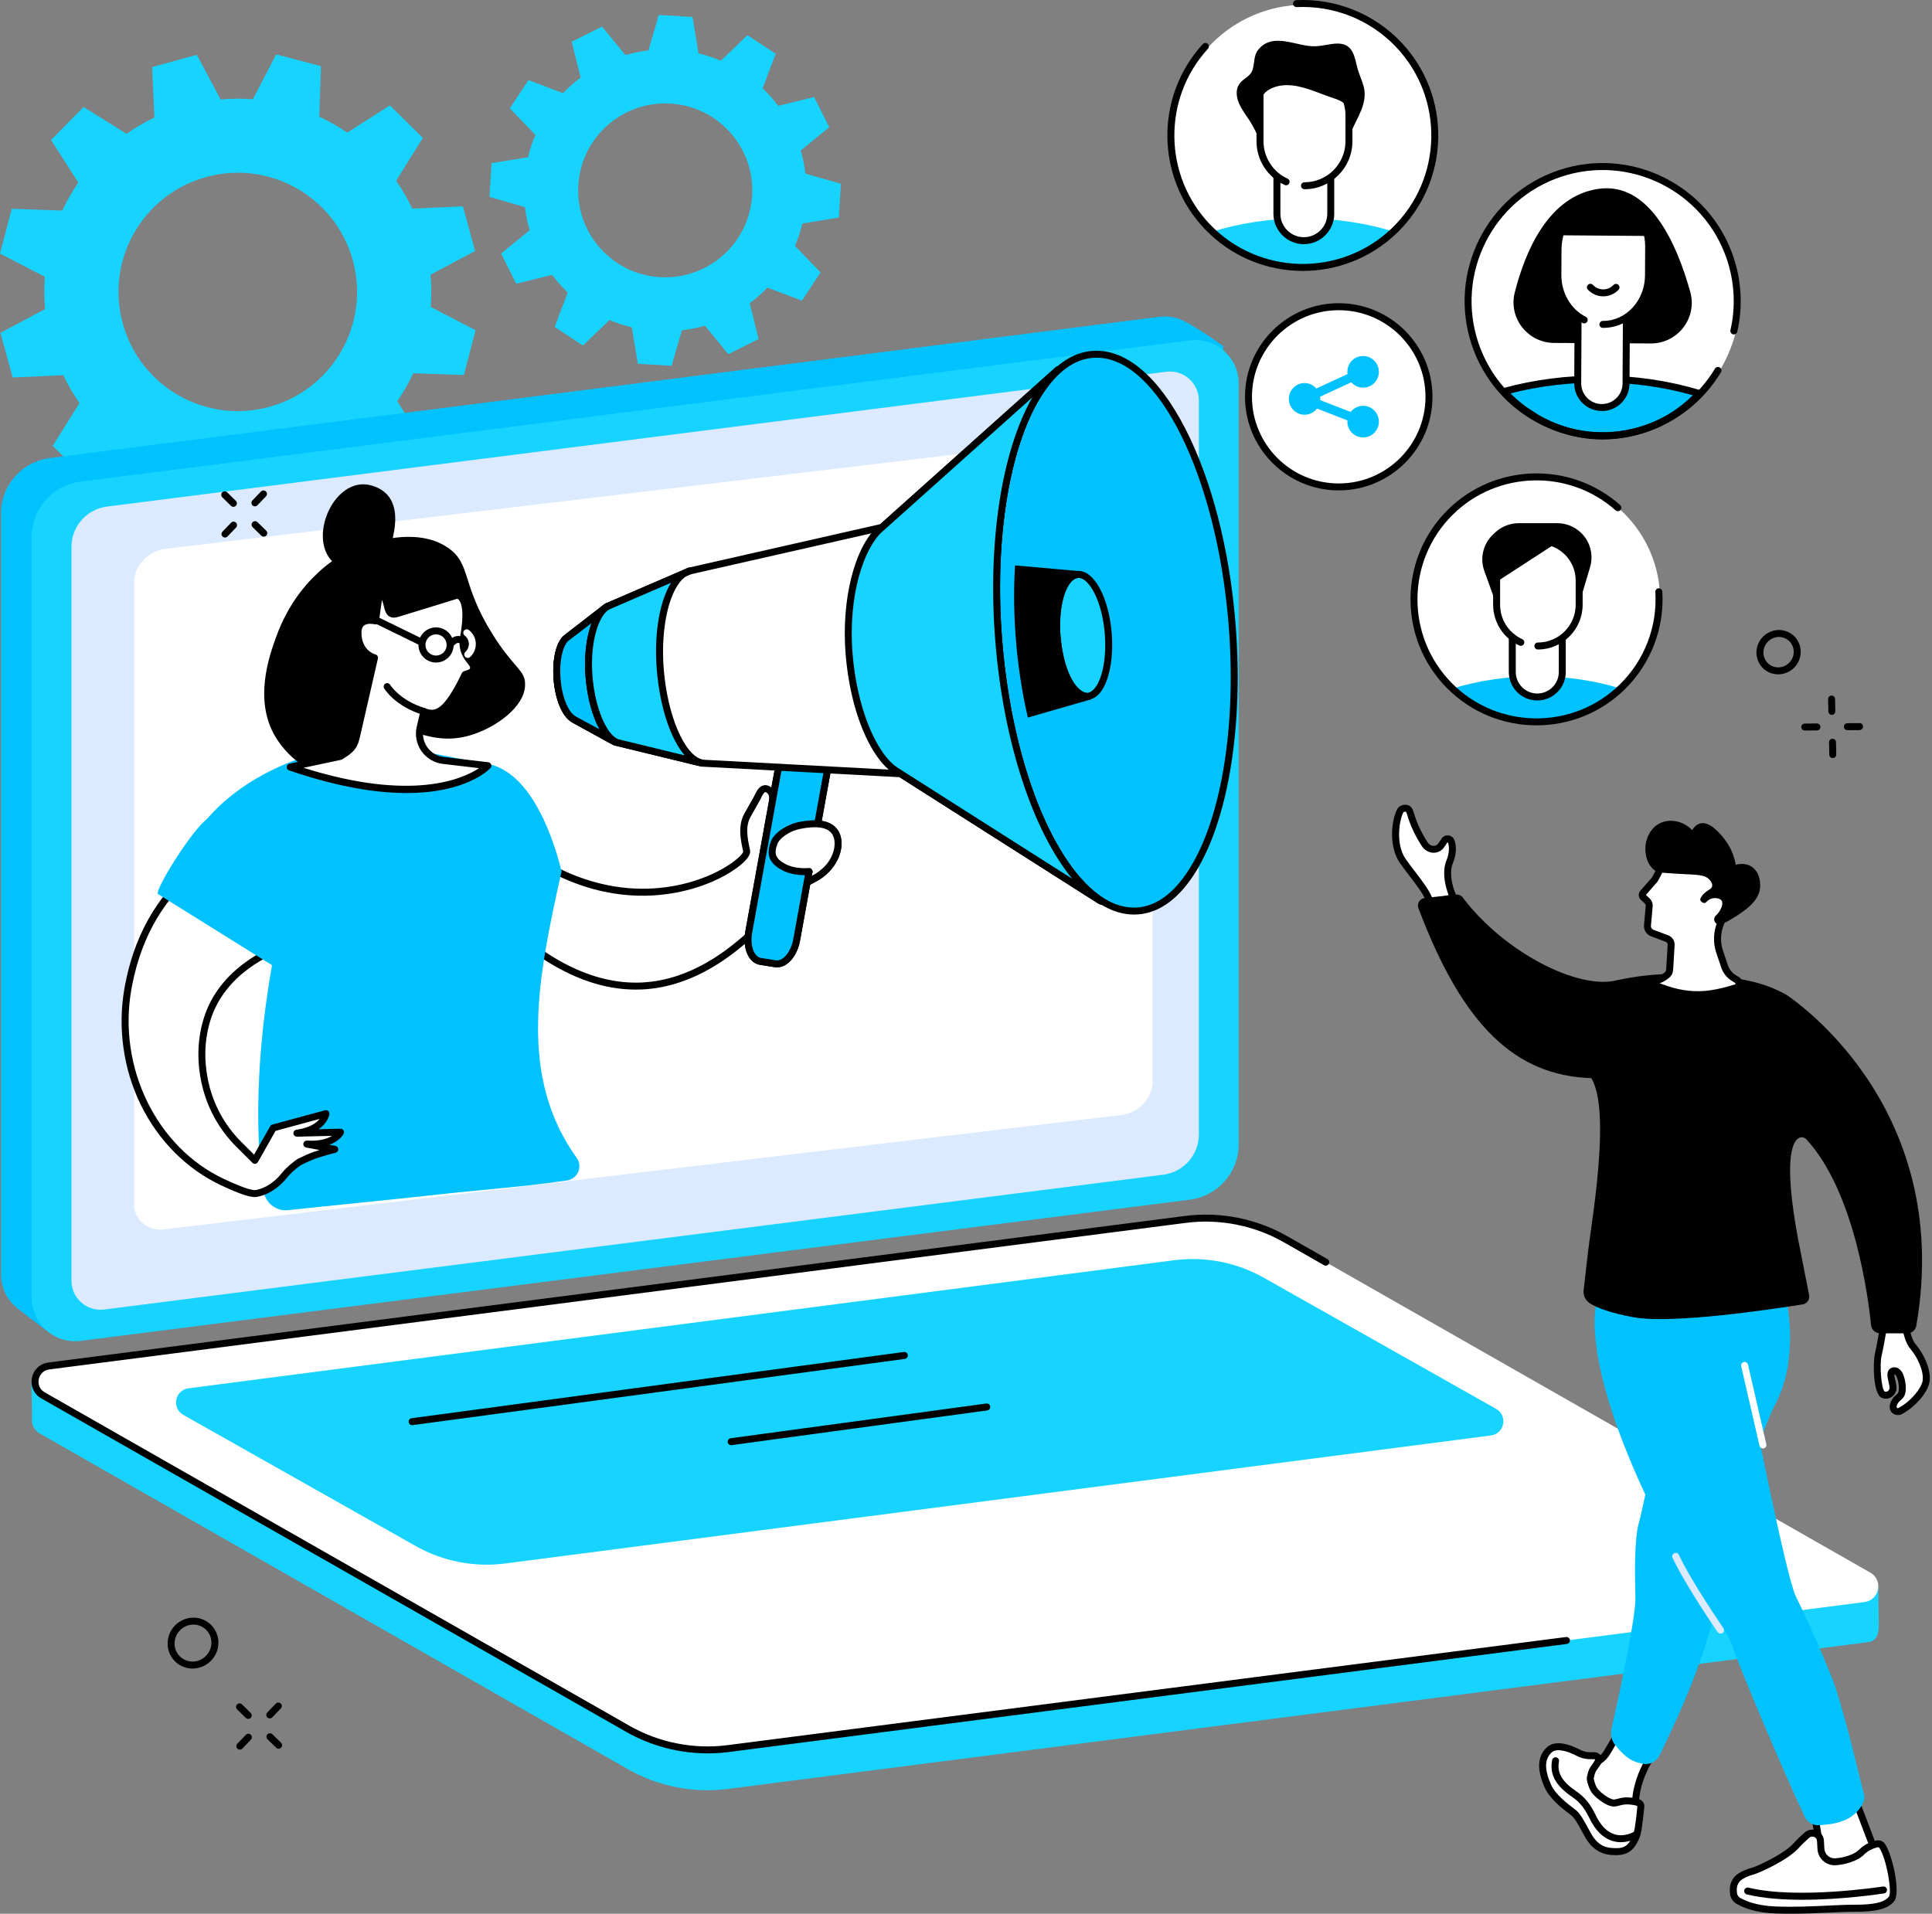 <svg width="535" height="530" viewBox="0 0 535 530" fill="none" xmlns="http://www.w3.org/2000/svg">
<rect x="0" y="0" width="535" height="530" fill="#808080" stroke="none"/>
<g clip-path="url(#clip0_229_7777)">
<path d="M131.569 69.513L128.178 57.148L114.179 57.784C112.88 55.063 111.381 52.477 109.682 50.064L117.094 38.201L107.971 29.188L96.159 36.734C93.702 35.049 91.103 33.569 88.401 32.315L88.883 18.316L76.467 15.067L70.027 27.483C67.081 27.252 64.096 27.277 61.085 27.548L54.504 15.183L42.126 18.567L42.763 32.553C40.035 33.852 37.455 35.351 35.036 37.05L23.16 29.645L14.134 38.761L21.687 50.56C20.001 53.017 18.522 55.61 17.267 58.312L3.255 57.83L0 70.233L12.429 76.666C12.198 79.606 12.223 82.598 12.494 85.596L0.122 92.177L3.513 104.542L17.512 103.905C18.811 106.627 20.31 109.213 22.009 111.625L14.597 123.488L23.72 132.502L35.532 124.955C37.989 126.641 40.588 128.12 43.29 129.375L42.808 143.374L55.224 146.623L61.664 134.206C64.61 134.438 67.595 134.412 70.606 134.142L77.194 146.501L89.572 143.117L88.935 129.13C91.663 127.831 94.242 126.332 96.661 124.634L108.537 132.038L117.563 122.922L110.011 111.123C111.696 108.666 113.176 106.073 114.43 103.371L128.442 103.854L131.697 91.45L119.268 85.017C119.5 82.077 119.474 79.085 119.204 76.087L131.569 69.513ZM74.569 112.68C56.974 117.493 38.8 107.148 33.981 89.565C29.163 71.983 39.52 53.828 57.122 49.016C74.717 44.204 92.891 54.548 97.71 72.131C102.522 89.713 92.164 107.862 74.569 112.68Z" fill="#17D3FF"/>
<path d="M232.289 60.248L232.849 50.907L223.025 48.077C222.768 45.889 222.337 43.753 221.726 41.688L229.632 35.223L225.438 26.859L215.505 29.317C214.199 27.58 212.751 25.952 211.181 24.453L214.797 14.893L206.98 9.747L199.614 16.823C197.633 15.974 195.561 15.292 193.419 14.777L191.766 4.696L182.418 4.143L179.574 13.96C177.387 14.218 175.251 14.655 173.18 15.26L166.708 7.366L158.331 11.554L160.782 21.475C159.039 22.78 157.411 24.222 155.906 25.798L146.333 22.189L141.174 29.999L148.257 37.352C147.407 39.334 146.726 41.399 146.204 43.541L136.11 45.194L135.551 54.536L145.375 57.366C145.632 59.554 146.063 61.69 146.674 63.755L138.767 70.22L142.956 78.584L152.889 76.126C154.195 77.863 155.642 79.491 157.212 80.996L153.596 90.556L161.413 95.703L168.779 88.626C170.761 89.475 172.832 90.157 174.974 90.672L176.628 100.753L185.975 101.306L188.819 91.489C191.006 91.231 193.142 90.794 195.214 90.189L201.686 98.083L210.062 93.895L207.611 83.975C209.354 82.669 210.982 81.228 212.487 79.651L222.06 83.261L227.22 75.451L220.137 68.097C220.986 66.116 221.668 64.051 222.189 61.908L232.289 60.248ZM182.772 76.763C169.48 75.978 159.348 64.578 160.139 51.3C160.93 38.021 172.35 27.895 185.641 28.686C198.932 29.471 209.065 40.871 208.274 54.15C207.482 67.422 196.063 77.548 182.772 76.763Z" fill="#17D3FF"/>
<path d="M12.911 368.503L320.992 325.727C328.725 324.743 334.521 318.168 334.521 310.384L338.748 95.85C338.748 95.85 331.723 90.794 327.747 88.857C325.721 87.873 323.392 87.442 320.96 87.751L13.799 126.859C6.066 127.844 0.27 134.418 0.27 142.203V352.915C0.27 356.685 1.994 360.011 4.664 362.198C7.121 364.218 12.911 368.503 12.911 368.503Z" fill="#00C2FF"/>
<path d="M22.317 371.353L329.485 332.245C337.218 331.26 343.014 324.685 343.014 316.901V106.189C343.014 98.945 336.645 93.354 329.453 94.268L22.285 133.376C14.552 134.361 8.756 140.936 8.756 148.72V359.432C8.756 366.669 15.125 372.267 22.317 371.353Z" fill="#17D3FF"/>
<path d="M28.847 362.668L322.144 325.329C327.767 324.614 331.987 319.834 331.987 314.173V110.917C331.987 106.079 327.735 102.342 322.929 102.953L29.632 140.292C24.009 141.006 19.789 145.786 19.789 151.448V354.703C19.789 359.541 24.041 363.279 28.847 362.668Z" fill="#DCEAFF"/>
<path d="M45.336 340.479L310.294 308.821C315.376 308.216 319.185 304.163 319.185 299.363V127.059C319.185 122.961 315.344 119.789 311.001 120.31L46.043 151.962C40.961 152.567 37.152 156.62 37.152 161.419V333.724C37.159 337.829 40.999 341 45.336 340.479Z" fill="white"/>
<path d="M201.518 495.446L517.422 454.774C519.893 454.459 520.298 451.995 520.266 449.93C520.247 448.502 520.131 439.534 520.131 439.534L354.086 343.529C345.716 338.755 334.889 336.915 325.329 338.137L13.407 378.301C11.528 378.545 9.92 379.761 9.174 381.498L8.672 382.669C8.672 382.669 8.942 391.039 8.833 392.995C8.749 394.526 9.437 396.102 11.039 397.016L173.881 489.971C182.257 494.751 191.958 496.668 201.518 495.446Z" fill="#17D3FF"/>
<path d="M201.518 484.278L516.296 443.683C520.471 443.149 521.571 437.616 517.917 435.532L355.944 343.168C347.574 338.395 337.879 336.478 328.319 337.7L13.541 378.294C9.366 378.828 8.266 384.361 11.92 386.445L173.886 478.803C182.256 483.576 191.958 485.5 201.518 484.278Z" fill="white"/>
<path d="M195.954 485.59C188.093 485.59 180.257 483.544 173.412 479.639L11.439 387.288C9.406 386.13 8.389 383.898 8.84 381.608C9.297 379.311 11.091 377.638 13.414 377.342L328.192 336.748C337.894 335.506 347.923 337.494 356.422 342.339L367.603 348.714C368.066 348.978 368.227 349.57 367.963 350.033C367.699 350.496 367.108 350.657 366.644 350.393L355.463 344.018C347.331 339.379 337.726 337.475 328.437 338.665L13.658 379.26C11.851 379.491 10.963 380.816 10.731 381.987C10.5 383.152 10.815 384.722 12.391 385.616L174.357 477.973C182.496 482.612 192.094 484.509 201.384 483.326L433.641 453.372C434.169 453.308 434.651 453.681 434.722 454.208C434.793 454.736 434.42 455.218 433.886 455.289L201.628 485.243C199.75 485.474 197.852 485.59 195.954 485.59Z" fill="black"/>
<path d="M139.886 433.01L412.841 397.55C416.618 397.067 417.608 392.068 414.302 390.183L350.122 353.957C342.563 349.647 333.801 347.91 325.167 349.016L52.219 384.484C48.442 384.966 47.452 389.965 50.758 391.85L114.938 428.076C122.491 432.38 131.253 434.117 139.886 433.01Z" fill="#17D3FF"/>
<path d="M114.121 394.693C113.645 394.693 113.233 394.339 113.169 393.857C113.098 393.329 113.471 392.841 113.999 392.77L250.296 374.428C250.823 374.364 251.312 374.731 251.383 375.258C251.454 375.786 251.081 376.275 250.553 376.345L114.256 394.687C114.205 394.687 114.166 394.693 114.121 394.693Z" fill="black"/>
<path d="M202.465 400.239C201.989 400.239 201.577 399.885 201.513 399.402C201.442 398.875 201.809 398.386 202.336 398.315L273.11 388.704C273.637 388.633 274.126 388.999 274.197 389.527C274.268 390.055 273.901 390.543 273.373 390.614L202.6 400.226C202.548 400.232 202.51 400.239 202.465 400.239Z" fill="black"/>
<path d="M492.403 186.76C491.767 186.76 491.117 186.657 490.48 186.445C488.949 185.93 487.713 184.85 487.006 183.396C486.285 181.916 486.189 180.237 486.742 178.667C487.868 175.463 491.368 173.726 494.546 174.788C496.077 175.302 497.312 176.383 498.02 177.837C498.74 179.317 498.837 180.996 498.284 182.566C497.389 185.133 494.964 186.76 492.403 186.76ZM491.097 184.618C493.285 185.351 495.691 184.148 496.469 181.929C496.849 180.848 496.785 179.696 496.289 178.686C495.807 177.702 494.97 176.969 493.935 176.621C491.747 175.888 489.341 177.091 488.563 179.304C488.183 180.385 488.247 181.536 488.743 182.546C489.225 183.531 490.062 184.271 491.097 184.618Z" fill="black"/>
<path d="M53.319 462.102C52.586 462.102 51.846 461.986 51.113 461.742C49.356 461.15 47.941 459.909 47.124 458.242C46.294 456.544 46.185 454.62 46.822 452.813C48.115 449.133 52.129 447.138 55.783 448.361C57.54 448.953 58.955 450.194 59.772 451.86C60.602 453.559 60.711 455.482 60.075 457.29C59.039 460.237 56.26 462.102 53.319 462.102ZM51.724 459.909C54.375 460.796 57.308 459.336 58.248 456.647C58.711 455.334 58.633 453.932 58.029 452.703C57.443 451.507 56.427 450.612 55.159 450.188C52.509 449.3 49.575 450.76 48.636 453.449C48.173 454.762 48.25 456.164 48.855 457.393C49.447 458.596 50.463 459.484 51.724 459.909Z" fill="black"/>
<path d="M74.705 475.908C74.467 475.908 74.223 475.818 74.036 475.638C73.65 475.271 73.637 474.66 74.01 474.274L76.378 471.81C76.745 471.424 77.356 471.411 77.742 471.784C78.128 472.151 78.141 472.762 77.767 473.148L75.4 475.612C75.213 475.811 74.956 475.908 74.705 475.908Z" fill="black"/>
<path d="M66.418 484.548C66.18 484.548 65.936 484.458 65.749 484.278C65.363 483.911 65.35 483.3 65.723 482.914L68.091 480.45C68.457 480.064 69.069 480.051 69.454 480.424C69.841 480.791 69.853 481.402 69.48 481.788L67.113 484.259C66.926 484.445 66.675 484.548 66.418 484.548Z" fill="black"/>
<path d="M68.741 476.043C68.496 476.043 68.252 475.953 68.065 475.767L65.666 473.406C65.286 473.032 65.28 472.421 65.653 472.042C66.026 471.662 66.637 471.656 67.017 472.029L69.416 474.39C69.796 474.763 69.802 475.374 69.429 475.754C69.243 475.947 68.992 476.043 68.741 476.043Z" fill="black"/>
<path d="M77.156 484.31C76.911 484.31 76.666 484.22 76.48 484.033L74.074 481.672C73.694 481.299 73.688 480.688 74.061 480.308C74.434 479.929 75.045 479.922 75.425 480.295L77.831 482.656C78.211 483.03 78.217 483.641 77.844 484.02C77.651 484.213 77.4 484.31 77.156 484.31Z" fill="black"/>
<path d="M70.594 140.228C70.356 140.228 70.111 140.138 69.925 139.958C69.539 139.591 69.526 138.98 69.899 138.594L72.266 136.123C72.633 135.737 73.244 135.725 73.63 136.098C74.016 136.464 74.029 137.076 73.656 137.462L71.289 139.926C71.096 140.131 70.845 140.228 70.594 140.228Z" fill="black"/>
<path d="M62.307 148.868C62.069 148.868 61.824 148.778 61.638 148.598C61.252 148.231 61.239 147.62 61.612 147.234L63.979 144.764C64.346 144.378 64.957 144.365 65.343 144.738C65.729 145.105 65.742 145.716 65.369 146.102L63.001 148.572C62.815 148.765 62.557 148.868 62.307 148.868Z" fill="black"/>
<path d="M64.629 140.363C64.385 140.363 64.141 140.273 63.954 140.086L61.554 137.725C61.175 137.352 61.168 136.741 61.541 136.361C61.915 135.982 62.526 135.975 62.905 136.349L65.305 138.71C65.685 139.083 65.691 139.694 65.318 140.074C65.125 140.267 64.88 140.363 64.629 140.363Z" fill="black"/>
<path d="M73.038 148.63C72.794 148.63 72.549 148.54 72.363 148.353L69.957 145.992C69.577 145.619 69.571 145.008 69.944 144.628C70.317 144.249 70.928 144.242 71.308 144.615L73.714 146.976C74.093 147.349 74.1 147.961 73.727 148.34C73.54 148.533 73.289 148.63 73.038 148.63Z" fill="black"/>
<path d="M507.265 197.987C506.743 197.987 506.312 197.569 506.3 197.041L506.229 193.625C506.216 193.091 506.641 192.653 507.174 192.641C507.181 192.641 507.187 192.641 507.194 192.641C507.715 192.641 508.146 193.059 508.159 193.586L508.23 197.002C508.242 197.536 507.818 197.974 507.284 197.987C507.277 197.987 507.271 197.987 507.265 197.987Z" fill="black"/>
<path d="M507.522 209.94C507.001 209.94 506.57 209.522 506.557 208.994L506.487 205.578C506.474 205.044 506.898 204.607 507.432 204.594C507.439 204.594 507.445 204.594 507.452 204.594C507.973 204.594 508.404 205.012 508.417 205.539L508.487 208.956C508.5 209.49 508.076 209.927 507.542 209.94C507.535 209.94 507.529 209.94 507.522 209.94Z" fill="black"/>
<path d="M499.77 202.317C499.242 202.317 498.811 201.892 498.805 201.358C498.798 200.824 499.229 200.393 499.763 200.387L503.134 200.361H503.141C503.668 200.361 504.099 200.785 504.106 201.319C504.112 201.853 503.681 202.284 503.147 202.291L499.776 202.317H499.77Z" fill="black"/>
<path d="M511.569 202.22C511.041 202.22 510.61 201.795 510.604 201.261C510.597 200.727 511.028 200.296 511.562 200.29L514.933 200.264C515.474 200.232 515.898 200.689 515.905 201.223C515.911 201.757 515.48 202.188 514.946 202.194L511.575 202.22C511.575 202.22 511.575 202.22 511.569 202.22Z" fill="black"/>
<path d="M206.757 235.699C205.972 232.174 205.284 228.719 207.046 225.657L209.652 221.031C210.07 220.311 210.977 217.416 212.875 218.767C214.316 219.79 214.419 221.449 212.862 227.954C212.077 231.215 212.714 233.132 214.278 235.243C214.381 234.76 214.561 234.213 214.818 233.647C216.002 231.054 218.414 229.234 221.2 228.655C224.674 227.941 230.258 227.362 231.744 231.518C232.78 234.413 231.577 239.501 226.366 242.828C225.144 243.606 218.884 246.597 218.884 246.597C199.706 271.076 171.232 289.514 134.459 250.689L125.42 217.036C166.626 267.834 207.664 239.759 206.757 235.699Z" fill="white"/>
<path d="M176.051 274.061C162.257 274.061 148.046 266.432 133.758 251.352C133.648 251.236 133.565 251.094 133.526 250.94L124.487 217.287C124.371 216.85 124.577 216.386 124.982 216.174C125.388 215.968 125.883 216.071 126.173 216.425C152.762 249.209 178.244 247.974 191.072 244.32C200.298 241.695 205.58 237.044 205.805 235.847C205.091 232.631 204.216 228.635 206.21 225.168L208.816 220.549C208.874 220.446 208.938 220.311 209.009 220.156C209.414 219.294 210.089 217.853 211.383 217.512C211.852 217.39 212.586 217.371 213.435 217.975C215.487 219.436 215.326 221.803 213.802 228.172C213.287 230.308 213.435 231.723 214.046 233.023C215.371 230.315 217.957 228.34 221.007 227.709C229.016 226.056 231.757 228.693 232.651 231.196C233.886 234.657 232.285 240.196 226.887 243.645C225.742 244.371 220.614 246.842 219.508 247.376C206.127 264.392 192.089 273.36 177.794 274.029C177.209 274.049 176.63 274.061 176.051 274.061ZM135.327 250.207C149.751 265.376 164.014 272.736 177.704 272.099C191.465 271.456 205.065 262.674 218.131 246.006C218.221 245.89 218.343 245.793 218.472 245.729C220.196 244.905 224.893 242.628 225.851 242.017C230.966 238.749 231.622 234.039 230.837 231.839C229.911 229.253 226.739 228.494 221.399 229.594C218.865 230.115 216.735 231.781 215.699 234.04C215.481 234.516 215.32 234.998 215.23 235.429C215.153 235.802 214.863 236.092 214.49 236.175C214.117 236.259 213.731 236.111 213.506 235.802C211.91 233.641 211.035 231.44 211.929 227.715C213.416 221.533 213.248 220.201 212.328 219.545C212.219 219.468 212.013 219.339 211.884 219.378C211.466 219.487 210.977 220.529 210.765 220.98C210.662 221.198 210.572 221.385 210.495 221.514L207.896 226.126C206.377 228.764 206.886 231.801 207.709 235.487C208.192 237.661 203.618 241.136 198.838 243.445C190.12 247.659 159.787 258.126 127.491 220.993L135.327 250.207Z" fill="black"/>
<path d="M217.34 202.973L207.329 258.197C206.596 262.244 208.043 265.846 210.565 266.252L214.715 266.914C217.237 267.313 219.874 264.36 220.608 260.32L230.618 205.096L217.34 202.973Z" fill="#00C2FF"/>
<path d="M215.185 267.911C214.979 267.911 214.774 267.892 214.561 267.86L210.412 267.197C209.299 267.017 208.315 266.374 207.575 265.319C206.32 263.55 205.876 260.815 206.378 258.017L216.388 202.793C216.485 202.278 216.974 201.931 217.488 202.014L230.767 204.131C231.024 204.17 231.249 204.311 231.404 204.523C231.558 204.736 231.61 204.999 231.565 205.257L221.554 260.481C220.77 264.804 218.048 267.911 215.185 267.911ZM218.119 204.073L208.276 258.371C207.864 260.635 208.199 262.874 209.144 264.212C209.588 264.836 210.116 265.203 210.714 265.299L214.864 265.962C216.832 266.277 219.026 263.614 219.657 260.146L229.493 205.894L218.119 204.073Z" fill="black"/>
<path d="M229.731 209.979L220.602 260.32C219.868 264.366 217.231 267.319 214.709 266.914L210.559 266.251C208.038 265.852 206.59 262.243 207.323 258.197L216.69 206.453L229.731 209.979Z" fill="#00C2FF"/>
<path d="M215.185 267.911C214.979 267.911 214.774 267.898 214.561 267.86L210.412 267.197C209.299 267.017 208.315 266.374 207.575 265.319C206.32 263.549 205.876 260.815 206.378 258.017L215.745 206.273C215.79 206.009 215.951 205.771 216.176 205.63C216.401 205.488 216.684 205.443 216.942 205.514L229.982 209.039C230.465 209.168 230.767 209.651 230.677 210.146L221.548 260.487C220.77 264.804 218.048 267.911 215.185 267.911ZM217.456 207.656L208.276 258.37C207.864 260.641 208.199 262.874 209.144 264.212C209.588 264.836 210.116 265.203 210.714 265.299L214.864 265.962C216.832 266.277 219.026 263.614 219.657 260.146L228.625 210.68L217.456 207.656Z" fill="black"/>
<path d="M217.133 240.203C218.954 241.161 222.106 241.946 226.204 241.065C230.508 240.139 232.773 234.406 231.744 231.518C230.264 227.381 224.725 227.934 221.251 228.642C218.433 229.215 215.158 231.293 214.38 233.358C213.196 236.504 213.73 238.408 217.133 240.203Z" fill="white"/>
<path d="M223.535 245.356C223.188 245.356 222.86 245.169 222.686 244.848C222.435 244.378 222.615 243.793 223.085 243.542C225.388 242.313 225.845 242.023 225.851 242.017C230.959 238.729 231.622 234.027 230.844 231.839C230.799 231.717 230.651 231.395 230.561 231.215C229.422 229.144 226.353 228.584 221.451 229.581C218.787 230.128 215.912 232.045 215.294 233.686C214.226 236.529 214.767 237.848 217.591 239.341C219.199 240.19 221.586 240.582 223.973 240.396C224.513 240.351 224.97 240.75 225.009 241.284C225.054 241.817 224.655 242.281 224.121 242.319C220.177 242.635 217.604 241.534 216.684 241.045C212.991 239.096 212.065 236.767 213.48 233.004C214.426 230.482 218.151 228.282 221.058 227.683C226.881 226.493 230.651 227.381 232.265 230.315C232.33 230.443 232.555 230.913 232.651 231.177C233.88 234.619 232.278 240.151 226.887 243.625C226.643 243.78 225.755 244.288 223.986 245.227C223.844 245.324 223.683 245.356 223.535 245.356Z" fill="black"/>
<path d="M52.266 233.93C67.487 207.547 103.507 205.521 103.507 205.521L133.718 211.349C145.871 212.494 152.568 229.44 155.508 241.284C148.908 271.025 143.349 297.897 159.716 320.71C161.446 323.122 159.941 326.506 157.007 326.918C147.563 328.237 148.56 328.108 126.101 330.309C99.055 333.242 94.842 333.538 79.8 335.146C76.519 335.5 73.541 333.229 73.007 329.974C70.569 315.055 70.041 284.908 79.762 246.842L52.266 233.93Z" fill="#00C2FF"/>
<path d="M94.307 313.563L82.206 313.852C89.701 312.784 90.267 308.422 90.267 308.422L75.657 312.379L70.575 321.366L66.136 316.94C61.362 312.18 57.946 305.952 56.595 299.03C55.546 293.696 55.591 287.9 57.386 282.174C61.452 269.217 73.894 263.505 79.774 261.472C81.692 260.809 83.197 258.828 82.94 256.64C80.636 237.096 66.753 233.834 66.753 233.834C66.753 233.834 41.901 240.152 35.609 272.782C35.545 273.123 35.481 273.457 35.423 273.798C31.473 296.122 42.506 318.368 61.542 327.356C65.544 329.247 69.475 330.817 70.98 330.527C74.493 329.852 77.098 327.594 78.719 325.554C80.341 323.515 82.811 321.842 82.811 321.842C82.811 321.842 82.811 321.842 85.243 320.697C87.675 319.552 92.706 318.311 92.706 318.311L84.934 316.857C92.506 317.3 94.307 313.563 94.307 313.563Z" fill="white"/>
<path d="M70.581 331.531C69.378 331.531 66.959 330.978 61.137 328.231C51.706 323.779 43.844 315.885 39 306.003C34.143 296.089 32.535 284.593 34.477 273.631C34.535 273.29 34.6 272.949 34.67 272.601C41.001 239.752 66.265 232.965 66.522 232.901C66.67 232.862 66.831 232.862 66.979 232.894C67.127 232.927 81.55 236.542 83.898 256.524C84.194 259.014 82.554 261.529 80.09 262.379C74.872 264.18 62.295 269.745 58.306 282.457C56.679 287.63 56.422 293.143 57.541 298.836C58.84 305.476 62.051 311.497 66.818 316.252L70.356 319.784L74.814 311.903C74.943 311.677 75.156 311.51 75.4 311.446L90.01 307.489C90.319 307.406 90.653 307.483 90.898 307.695C91.142 307.908 91.265 308.229 91.22 308.544C91.2 308.686 90.872 310.925 88.209 312.739L94.275 312.591C94.623 312.572 94.925 312.752 95.112 313.035C95.292 313.318 95.318 313.672 95.17 313.974C95.112 314.09 94.179 315.943 91.213 317.043L92.892 317.358C93.336 317.442 93.664 317.828 93.677 318.278C93.69 318.735 93.388 319.134 92.944 319.243C92.892 319.256 87.977 320.478 85.661 321.566L83.3 322.679C82.927 322.936 80.856 324.428 79.479 326.153C78.173 327.793 75.349 330.669 71.167 331.473C71.012 331.505 70.826 331.531 70.581 331.531ZM66.766 234.837C64.251 235.596 42.339 243.04 36.568 272.968C36.504 273.302 36.44 273.637 36.382 273.972C32.554 295.6 43.31 317.686 61.967 326.487C68.484 329.562 70.324 329.678 70.813 329.582C74.39 328.893 76.841 326.391 77.98 324.956C79.672 322.826 82.181 321.122 82.29 321.044C82.329 321.019 82.374 320.993 82.419 320.967L84.851 319.822C85.829 319.365 87.173 318.896 88.473 318.49L84.78 317.802C84.278 317.706 83.937 317.242 84.001 316.734C84.066 316.226 84.51 315.866 85.018 315.885C88.563 316.097 90.705 315.344 91.934 314.572L82.239 314.804C81.743 314.836 81.293 314.431 81.254 313.916C81.209 313.408 81.576 312.951 82.078 312.881C85.809 312.353 87.63 310.989 88.511 309.883L76.307 313.189L71.424 321.823C71.276 322.087 71.012 322.26 70.716 322.305C70.421 322.344 70.118 322.247 69.906 322.035L65.467 317.609C60.423 312.585 57.033 306.222 55.656 299.203C54.479 293.188 54.755 287.359 56.473 281.872C60.725 268.323 73.972 262.443 79.472 260.545C80.856 260.069 82.207 258.57 81.994 256.743C79.948 239.456 68.516 235.365 66.766 234.837Z" fill="black"/>
<path d="M80.398 270.472L43.767 247.621C42.358 246.874 56.17 224.846 58.859 226.32C59.548 226.699 74.595 229.845 74.595 229.845L92.364 242.905L80.398 270.472Z" fill="#00C2FF"/>
<path d="M244.217 146.044L190.936 158.132L168.014 168.02L157.096 176.487L157.019 176.557C154.98 177.96 153.828 182.682 154.279 188.163C154.723 193.58 156.646 198.013 158.853 199.145L158.769 199.151L170.285 205.501L194.352 211.349L249.409 214.283L304.639 249.415L305.057 249.602C291.213 240.582 279.408 212.147 276.609 177.728C273.811 143.348 280.842 113.478 293.027 102.4L293.014 102.387L244.848 145.497L244.217 146.044Z" fill="white"/>
<path d="M315.175 252.244C333.022 250.775 344.651 215.087 341.149 172.532C337.648 129.976 320.342 96.669 302.496 98.137C284.649 99.606 273.02 135.294 276.522 177.849C280.023 220.405 297.329 253.712 315.175 252.244Z" fill="#00C2FF"/>
<path d="M314.04 253.282C305.381 253.282 296.734 245.755 289.567 231.923C282.221 217.731 277.241 198.508 275.556 177.799C273.002 146.411 278.599 117.621 289.825 104.452C293.633 99.987 297.892 97.536 302.492 97.182C311.518 96.481 320.641 104.047 328.116 118.496C335.463 132.688 340.443 151.911 342.128 172.62C344.682 204.008 339.085 232.798 327.859 245.967C324.05 250.432 319.791 252.883 315.192 253.237C314.812 253.262 314.426 253.282 314.04 253.282ZM303.663 99.067C303.322 99.067 302.981 99.08 302.64 99.106C298.574 99.421 294.759 101.641 291.292 105.707C280.381 118.503 274.957 146.739 277.473 177.645C280.889 219.609 297.738 252.677 315.037 251.313C319.103 250.998 322.918 248.778 326.386 244.712C337.297 231.916 342.72 203.68 340.204 172.774C336.859 131.64 320.596 99.067 303.663 99.067Z" fill="black"/>
<path d="M301.197 192.817C305.103 192.496 307.648 184.683 306.881 175.367C306.115 166.051 302.327 158.759 298.421 159.08C294.516 159.402 291.971 167.214 292.738 176.531C293.504 185.847 297.292 193.139 301.197 192.817Z" fill="#17D3FF"/>
<path d="M300.959 193.805C296.571 193.805 292.57 186.362 291.778 176.589C291.206 169.526 292.499 163.009 295.079 159.985C296.044 158.853 297.15 158.229 298.366 158.132C302.882 157.778 307.032 165.337 307.849 175.335C308.422 182.399 307.129 188.916 304.549 191.939C303.584 193.072 302.477 193.696 301.261 193.792C301.165 193.805 301.062 193.805 300.959 193.805ZM298.669 160.049C298.617 160.049 298.566 160.049 298.514 160.056C297.832 160.107 297.17 160.506 296.546 161.239C294.313 163.851 293.175 169.963 293.702 176.435C294.455 185.648 298.09 191.875 300.959 191.875C301.01 191.875 301.062 191.875 301.113 191.869C301.795 191.817 302.458 191.418 303.082 190.685C305.314 188.073 306.453 181.961 305.925 175.489C305.173 166.277 301.538 160.049 298.669 160.049Z" fill="black"/>
<path d="M305.045 250.567C304.91 250.567 304.774 250.541 304.646 250.483L304.228 250.297C304.189 250.277 304.144 250.258 304.105 250.232L249.087 215.235L194.288 212.314C194.23 212.314 194.172 212.301 194.114 212.288L170.047 206.44C169.963 206.421 169.886 206.389 169.809 206.35L158.293 200.001C158.197 199.949 158.107 199.878 158.036 199.795C155.63 198.231 153.751 193.683 153.307 188.247C152.838 182.457 154.079 177.477 156.408 175.811L156.447 175.779C156.466 175.766 156.479 175.753 156.498 175.734L167.416 167.268C167.48 167.216 167.551 167.178 167.628 167.145L190.55 157.257C190.602 157.232 190.659 157.219 190.717 157.199L243.754 145.163L292.352 101.673C292.744 101.319 293.349 101.351 293.709 101.744C293.883 101.93 293.979 102.188 293.966 102.445C293.954 102.702 293.844 102.947 293.658 103.121C281.306 114.347 274.84 144.301 277.555 177.651C280.276 211.06 291.535 239.649 305.572 248.798C305.997 249.074 306.132 249.628 305.894 250.071C305.714 250.38 305.386 250.56 305.045 250.567ZM194.481 210.39L249.448 213.318C249.615 213.324 249.776 213.376 249.917 213.466L296.9 243.349C286.066 230.141 277.896 205.572 275.638 177.799C273.393 150.213 277.42 124.827 285.867 110.069L244.867 146.765C244.745 146.874 244.597 146.951 244.436 146.99L191.238 159.059L168.509 168.863L157.663 177.284C157.631 177.31 157.598 177.336 157.566 177.362C156.099 178.372 154.781 182.476 155.237 188.092C155.688 193.599 157.656 197.459 159.29 198.296C159.387 198.347 159.477 198.412 159.554 198.489L170.639 204.6L194.481 210.39Z" fill="black"/>
<path d="M244.364 145.915L293.001 102.387L293.014 102.4C280.829 113.478 273.797 143.348 276.596 177.728C279.401 212.147 291.199 240.582 305.044 249.602L304.626 249.415L249.485 214.341L248.205 213.536C241.81 209.426 236.348 196.572 235.12 181.003C233.852 165.022 238.15 151.416 243.753 146.449L244.364 145.915Z" fill="#17D3FF"/>
<path d="M305.045 250.567C304.91 250.567 304.775 250.541 304.646 250.483L304.228 250.297C304.189 250.277 304.144 250.258 304.106 250.232L247.691 214.353C240.821 209.934 235.384 196.565 234.156 181.08C232.959 166 236.645 151.461 243.111 145.729L243.716 145.201L292.345 101.679C292.738 101.326 293.343 101.358 293.703 101.75C293.877 101.937 293.973 102.194 293.96 102.451C293.947 102.709 293.838 102.953 293.651 103.127C281.299 114.353 274.834 144.307 277.549 177.657C280.27 211.066 291.528 239.656 305.566 248.804C305.991 249.081 306.126 249.634 305.888 250.078C305.714 250.38 305.386 250.56 305.045 250.567ZM285.861 110.068L245.002 146.636C244.996 146.642 244.996 146.642 244.989 146.649L244.385 147.176C239.289 151.692 234.792 164.739 236.079 180.926C237.244 195.607 242.442 208.686 248.727 212.726L250.001 213.53L296.894 243.355C286.06 230.147 277.89 205.578 275.632 177.805C273.386 150.213 277.414 124.833 285.861 110.068Z" fill="black"/>
<path d="M169.654 206.125C169.5 206.125 169.339 206.086 169.191 206.003L158.299 199.994C158.203 199.942 158.112 199.872 158.042 199.788C155.636 198.225 153.757 193.676 153.313 188.24C152.844 182.45 154.085 177.471 156.414 175.804L156.453 175.772C156.472 175.759 156.485 175.746 156.504 175.727L167.422 167.261C167.84 166.933 168.451 167.01 168.773 167.435C169.101 167.853 169.023 168.464 168.599 168.786L157.656 177.284C157.624 177.31 157.591 177.335 157.559 177.361C156.092 178.371 154.774 182.476 155.23 188.092C155.681 193.599 157.649 197.459 159.283 198.295C159.38 198.347 159.47 198.411 159.547 198.488L170.124 204.317C170.593 204.574 170.76 205.16 170.503 205.629C170.323 205.945 169.995 206.125 169.654 206.125Z" fill="black"/>
<path d="M170.407 205.482C166.811 203.661 163.826 196.237 163.112 187.404C162.353 178.044 164.746 169.693 168.374 167.885L157.096 176.493L157.019 176.564C154.98 177.966 153.828 182.688 154.279 188.17C154.723 193.587 156.646 198.019 158.853 199.151L158.769 199.158L170.407 205.482Z" fill="#00C2FF"/>
<path d="M170.407 206.447C170.259 206.447 170.111 206.414 169.97 206.344C169.873 206.299 169.783 206.247 169.693 206.196L158.3 200.007C158.197 199.949 158.113 199.878 158.036 199.801C155.63 198.238 153.751 193.689 153.307 188.253C152.838 182.463 154.079 177.484 156.408 175.817L156.447 175.785C156.466 175.766 156.485 175.753 156.505 175.74L166.412 168.181C166.888 167.692 167.403 167.306 167.937 167.036C168.381 166.811 168.921 166.965 169.185 167.39C169.449 167.814 169.346 168.368 168.953 168.67L167.679 169.641C165.28 172.221 163.388 178.989 164.07 187.346C164.739 195.542 167.474 202.677 170.626 204.523L170.87 204.658C171.334 204.909 171.507 205.488 171.263 205.951C171.096 206.254 170.755 206.447 170.407 206.447ZM159.541 198.476L165.987 201.975C164.032 198.45 162.623 193.303 162.147 187.475C161.684 181.82 162.359 176.448 163.819 172.562L157.656 177.271C157.624 177.297 157.592 177.323 157.56 177.349C156.093 178.359 154.774 182.463 155.231 188.079C155.681 193.586 157.65 197.446 159.284 198.283C159.387 198.334 159.47 198.399 159.541 198.476Z" fill="black"/>
<path d="M193.464 211.137L194.5 211.343C188.858 210.249 183.949 198.991 182.842 185.416C181.717 171.572 185.352 159.741 190.936 158.139L190.17 158.467L168.438 167.853C164.778 169.597 162.346 177.992 163.118 187.404C163.858 196.488 167.1 204.086 170.831 205.623L193.464 211.137Z" fill="#17D3FF"/>
<path d="M194.5 212.307C194.442 212.307 194.378 212.301 194.314 212.288C194.288 212.282 194.262 212.275 194.23 212.269L193.271 212.076C193.259 212.076 193.246 212.069 193.233 212.069L170.594 206.556C170.549 206.543 170.497 206.53 170.452 206.511C166.335 204.813 162.925 196.983 162.147 187.481C161.355 177.767 163.877 168.953 168.014 166.978L189.296 157.791C189.739 157.54 190.196 157.341 190.666 157.206C191.155 157.064 191.669 157.328 191.843 157.81C192.017 158.293 191.785 158.82 191.316 159.02L190.119 159.534C185.603 162.236 182.817 173.257 183.801 185.332C184.863 198.353 189.604 209.322 194.616 210.377L194.687 210.39C195.208 210.493 195.542 211.001 195.439 211.523C195.356 211.992 194.95 212.307 194.5 212.307ZM171.128 204.703L189.604 209.2C185.719 204.716 182.727 195.915 181.878 185.493C181.061 175.451 182.663 166.489 185.815 161.4L168.812 168.741C165.93 170.117 163.279 177.625 164.07 187.327C164.765 195.806 167.789 203.243 171.128 204.703Z" fill="black"/>
<path d="M298.438 159.091C294.533 159.393 291.811 167.209 292.738 176.512C294.288 192.113 300.387 192.898 301.127 192.937C301.14 192.937 301.14 192.956 301.127 192.962L285.333 197.524C283.911 191.206 282.862 184.399 282.283 177.291C281.73 170.471 281.64 163.871 281.975 157.643L298.438 159.091Z" fill="black"/>
<path d="M284.625 198.726L284.4 197.729C282.933 191.225 281.904 184.367 281.331 177.361C280.784 170.645 280.681 163.993 281.016 157.585L281.067 156.588L298.527 158.138L298.514 160.062C297.807 160.12 297.112 160.544 296.456 161.323C294.178 164.044 293.072 170.111 293.696 176.422C295.195 191.502 300.933 191.965 301.178 191.978L302.008 192.023L302.181 193.67L284.625 198.726ZM282.894 158.685C282.624 164.694 282.74 170.921 283.255 177.207C283.789 183.769 284.734 190.189 286.059 196.308L298.212 192.801C295.851 191.135 292.815 186.979 291.779 176.615C291.09 169.712 292.345 163.227 294.976 160.088C295.066 159.985 295.15 159.882 295.24 159.792L282.894 158.685Z" fill="black"/>
<path d="M124.14 151.763C130.547 156.254 127.633 161.619 136.395 175.65C141.394 183.647 144.398 185.21 145.196 187.893C145.395 188.562 145.408 189.038 145.402 189.681C145.35 195.787 137.18 201.602 130.168 203.655C117.166 207.463 110.494 197.646 101.739 202.452C95.395 205.932 96.122 212.604 90.622 213.588C85.076 214.585 79.093 208.75 76.288 204.086C70.209 193.966 74.506 181.762 76.558 176.146C79.917 166.959 85.083 161.548 86.704 159.934C88.486 158.158 91.805 154.916 96.92 152.497C97.981 151.995 114.001 144.661 124.14 151.763Z" fill="black"/>
<path d="M94.23 209.483C96.765 207.92 97.994 207.083 98.669 204.182L103.713 182.161C103.713 182.161 99.145 181.06 99.132 175.206C99.126 170.664 103.97 171.957 103.97 171.957L105.116 163.729C108.261 166.058 106.293 171.063 110.031 169.911L126.545 164.829C126.545 164.829 130.579 164.655 128.301 176.782C127.658 180.951 130.309 182.92 130.952 184.136C131.409 184.991 130.984 186.053 130.064 186.368L128.784 186.805C123.817 197.105 121.051 198.501 117.371 197.041L116.335 201.474C115.319 205.816 118.31 210.081 122.743 210.602L135.082 212.056C135.082 212.056 121.746 226.583 80.353 212.449L94.23 209.483Z" fill="white"/>
<path d="M112.611 219.629C104.441 219.629 93.768 218.046 80.052 213.363C79.64 213.221 79.376 212.829 79.402 212.391C79.428 211.96 79.737 211.593 80.161 211.503L93.871 208.576C96.283 207.084 97.165 206.402 97.737 203.963L102.588 182.785C100.709 181.936 98.188 179.665 98.175 175.213C98.175 173.637 98.67 172.446 99.661 171.687C100.774 170.832 102.189 170.767 103.154 170.851L104.164 163.6C104.209 163.266 104.434 162.976 104.75 162.841C105.065 162.713 105.425 162.751 105.695 162.957C107.368 164.199 107.831 166.052 108.166 167.409C108.339 168.117 108.539 168.914 108.815 169.069C108.886 169.107 109.124 169.185 109.755 168.992L126.269 163.909C126.346 163.884 126.43 163.871 126.514 163.871C126.7 163.864 127.652 163.877 128.54 164.894C130.168 166.772 130.412 170.838 129.267 176.963C128.83 179.774 130.123 181.414 131.068 182.617C131.377 183.01 131.641 183.344 131.821 183.685C132.169 184.342 132.214 185.12 131.937 185.815C131.66 186.51 131.101 187.044 130.393 187.288L129.492 187.59C125.195 196.417 122.165 199.331 118.092 198.289L117.295 201.699C116.87 203.5 117.243 205.404 118.305 206.923C119.366 208.441 121.032 209.432 122.872 209.65L135.212 211.104C135.572 211.149 135.874 211.387 136.003 211.728C136.132 212.069 136.054 212.449 135.81 212.719C135.424 213.118 129.164 219.629 112.611 219.629ZM84.053 212.642C114.001 222.08 128.116 215.756 132.664 212.739L122.634 211.561C120.248 211.278 118.092 209.991 116.709 208.029C115.332 206.061 114.85 203.597 115.403 201.255L116.439 196.822C116.503 196.552 116.683 196.314 116.934 196.185C117.185 196.057 117.475 196.038 117.739 196.147C120.344 197.183 122.75 197.118 127.923 186.387C128.032 186.156 128.238 185.976 128.482 185.892L129.763 185.455C129.994 185.377 130.097 185.197 130.136 185.101C130.174 185.004 130.219 184.805 130.11 184.593C130.007 184.4 129.782 184.116 129.544 183.808C128.514 182.495 126.79 180.301 127.356 176.634C128.682 169.583 127.8 167.107 127.157 166.257C126.938 165.968 126.739 165.859 126.623 165.82L110.314 170.838C109.311 171.147 108.507 171.121 107.863 170.754C106.866 170.188 106.59 169.069 106.294 167.879C106.146 167.287 105.998 166.688 105.76 166.129L104.93 172.099C104.891 172.376 104.737 172.62 104.505 172.768C104.274 172.922 103.99 172.967 103.72 172.897C103.206 172.762 101.681 172.562 100.825 173.218C100.33 173.604 100.092 174.254 100.092 175.213C100.105 180.199 103.778 181.196 103.939 181.234C104.447 181.363 104.762 181.878 104.647 182.386L99.603 204.407C98.844 207.65 97.409 208.66 94.726 210.313C94.63 210.371 94.527 210.41 94.424 210.435L84.053 212.642Z" fill="black"/>
<path d="M117.385 198.006C117.288 198.006 117.198 197.993 117.102 197.961C109.382 195.6 106.5 190.839 106.377 190.64C106.107 190.183 106.262 189.591 106.718 189.321C107.175 189.051 107.767 189.199 108.037 189.655C108.063 189.7 110.707 193.985 117.661 196.115C118.17 196.269 118.459 196.809 118.305 197.318C118.176 197.742 117.797 198.006 117.385 198.006Z" fill="black"/>
<path d="M108.043 152.065C107.669 151.615 113.852 137.642 102.922 134.464C91.998 131.279 83.924 151.422 93.966 156.948C104.015 162.475 108.043 152.065 108.043 152.065Z" fill="black"/>
<path d="M120.743 183.486C119.52 183.486 118.362 183.036 117.455 182.206C116.497 181.324 115.937 180.128 115.885 178.828C115.77 176.146 117.854 173.875 120.537 173.759C121.836 173.701 123.078 174.158 124.037 175.033C124.995 175.914 125.555 177.111 125.606 178.41C125.664 179.71 125.207 180.951 124.332 181.91C123.451 182.868 122.254 183.428 120.955 183.48C120.884 183.486 120.813 183.486 120.743 183.486ZM120.749 175.682C120.704 175.682 120.665 175.682 120.62 175.682C119.006 175.753 117.745 177.123 117.815 178.745C117.848 179.53 118.189 180.25 118.761 180.784C119.34 181.312 120.086 181.588 120.871 181.556C121.656 181.524 122.377 181.183 122.911 180.61C123.438 180.031 123.715 179.285 123.683 178.5C123.651 177.715 123.31 176.995 122.737 176.461C122.184 175.959 121.482 175.682 120.749 175.682Z" fill="black"/>
<path d="M129.525 182.212C129.261 182.212 128.997 182.103 128.811 181.897C128.451 181.505 128.483 180.893 128.875 180.533C129.525 179.941 129.872 179.105 129.834 178.23C129.795 177.355 129.371 176.545 128.669 176.017C128.245 175.695 128.161 175.091 128.483 174.666C128.804 174.241 129.409 174.158 129.834 174.479C130.992 175.361 131.693 176.699 131.757 178.153C131.822 179.6 131.243 180.99 130.168 181.968C129.988 182.129 129.757 182.212 129.525 182.212Z" fill="white"/>
<path d="M116.774 178.854C116.632 178.854 116.484 178.822 116.349 178.757L103.103 172.279C102.627 172.047 102.427 171.468 102.659 170.986C102.891 170.51 103.47 170.31 103.952 170.542L117.198 177.02C117.675 177.252 117.874 177.831 117.642 178.313C117.475 178.654 117.128 178.854 116.774 178.854Z" fill="black"/>
<path d="M124.738 179.452C124.565 179.452 124.398 179.407 124.237 179.311C123.786 179.034 123.638 178.449 123.909 177.992C123.999 177.837 124.841 176.499 126.302 176.19C126.881 176.068 127.775 176.068 128.772 176.763C129.21 177.065 129.313 177.67 129.01 178.108C128.701 178.545 128.103 178.648 127.666 178.346C127.318 178.101 127.009 178.018 126.707 178.075C126.16 178.191 125.691 178.777 125.556 178.995C125.382 179.285 125.067 179.452 124.738 179.452Z" fill="black"/>
<path d="M370.716 134.85C384.52 134.85 395.71 123.677 395.71 109.894C395.71 96.112 384.52 84.939 370.716 84.939C356.913 84.939 345.723 96.112 345.723 109.894C345.723 123.677 356.913 134.85 370.716 134.85Z" fill="white"/>
<path d="M370.716 135.815C356.402 135.815 344.758 124.19 344.758 109.895C344.758 95.606 356.402 83.975 370.716 83.975C385.031 83.975 396.675 95.6 396.675 109.895C396.675 124.19 385.031 135.815 370.716 135.815ZM370.716 85.911C357.464 85.911 346.688 96.674 346.688 109.901C346.688 123.128 357.47 133.891 370.716 133.891C383.969 133.891 394.745 123.128 394.745 109.901C394.745 96.668 383.963 85.911 370.716 85.911Z" fill="black"/>
<path d="M377.466 112.384C376.063 112.384 374.828 113.06 374.03 114.096L365.59 110.815C365.596 110.705 365.622 110.596 365.622 110.48C365.622 110.268 365.59 110.068 365.558 109.863L374.211 105.867C375.008 106.781 376.166 107.366 377.466 107.366C379.872 107.373 381.828 105.404 381.828 102.985C381.828 100.566 379.872 98.598 377.466 98.591C375.06 98.585 373.104 100.553 373.104 102.972C373.104 103.185 373.136 103.384 373.168 103.59L364.516 107.585C363.718 106.672 362.56 106.086 361.26 106.086C358.854 106.08 356.898 108.048 356.898 110.467C356.898 112.886 358.854 114.855 361.26 114.861C362.663 114.861 363.898 114.186 364.696 113.15L373.136 116.431C373.13 116.54 373.104 116.65 373.104 116.766C373.104 119.185 375.06 121.153 377.466 121.16C379.872 121.166 381.828 119.197 381.828 116.778C381.828 114.366 379.866 112.391 377.466 112.384Z" fill="#00C2FF"/>
<path d="M392.217 166.142C392.217 147.492 407.322 132.367 425.96 132.367C444.597 132.367 459.703 147.485 459.703 166.142C459.703 184.792 444.597 199.917 425.96 199.917C407.322 199.917 392.217 184.792 392.217 166.142Z" fill="white"/>
<path d="M402.207 190.698C408.287 196.436 416.476 199.955 425.489 199.955C434.503 199.955 442.692 196.43 448.772 190.698C441.74 188.517 433.84 187.294 425.489 187.294C417.139 187.294 409.239 188.523 402.207 190.698Z" fill="#00C2FF"/>
<path d="M436.367 146.411C434.836 145.426 433.06 144.899 431.24 144.899H420.528C418.135 144.899 415.832 145.806 414.082 147.427L413.497 147.974C410.711 150.56 409.746 154.555 411.033 158.126L414.552 167.898L437.133 167.757L440.317 157.077C441.52 153.044 439.912 148.695 436.367 146.411Z" fill="black"/>
<path d="M430.783 150.676C430.732 150.657 430.635 150.612 430.635 150.612L414.43 161.137V167.487C414.43 171.121 416.128 174.351 418.766 176.442V186.111C418.766 189.933 421.867 193.033 425.688 193.033C429.509 193.033 432.61 189.933 432.61 186.111V176.686C435.441 174.608 437.287 171.263 437.287 167.48V160.751C437.287 156.267 434.618 152.407 430.783 150.676Z" fill="white"/>
<path d="M425.861 179.877C425.327 179.877 424.896 179.446 424.896 178.912C424.896 178.378 425.327 177.947 425.861 177.947C431.632 177.947 436.328 173.251 436.328 167.48V160.751C436.328 155.192 431.806 150.67 426.247 150.67H415.401V167.487C415.401 171.578 417.807 175.322 421.538 177.014C422.021 177.233 422.239 177.806 422.014 178.295C421.795 178.777 421.223 178.996 420.734 178.771C416.321 176.763 413.471 172.331 413.471 167.487V149.705C413.471 149.171 413.902 148.74 414.436 148.74H426.247C432.874 148.74 438.258 154.131 438.258 160.751V167.48C438.252 174.319 432.694 179.877 425.861 179.877Z" fill="black"/>
<path d="M425.483 200.882C416.463 200.882 407.45 197.421 400.631 190.505C387.114 176.802 387.262 154.658 400.965 141.142C414.019 128.262 434.966 127.715 448.656 139.887C449.055 140.241 449.087 140.852 448.733 141.251C448.379 141.65 447.768 141.682 447.369 141.328C434.438 129.832 414.649 130.353 402.316 142.518C389.372 155.289 389.231 176.21 402.001 189.154C414.771 202.098 435.693 202.239 448.636 189.469C455.424 182.772 458.981 173.476 458.389 163.948C458.357 163.414 458.763 162.957 459.297 162.925C459.831 162.886 460.287 163.298 460.32 163.826C460.944 173.907 457.18 183.75 449.994 190.839C443.207 197.537 434.342 200.882 425.483 200.882Z" fill="black"/>
<path d="M425.696 193.998C421.347 193.998 417.809 190.46 417.809 186.111V176.442C417.809 175.908 418.24 175.477 418.774 175.477C419.308 175.477 419.739 175.908 419.739 176.442V186.111C419.739 189.398 422.415 192.068 425.696 192.068C428.983 192.068 431.653 189.398 431.653 186.111V176.93C431.653 176.397 432.084 175.965 432.618 175.965C433.152 175.965 433.583 176.397 433.583 176.93V186.111C433.583 190.46 430.045 193.998 425.696 193.998Z" fill="black"/>
<path d="M425.297 51.376C410.455 60.029 403.063 78.107 408.512 95.155C410.989 102.901 415.756 109.277 421.823 113.786C421.99 113.909 422.157 114.024 422.325 114.134L425.516 116.218C434.329 121.288 445.169 122.774 455.617 119.435C475.329 113.13 486.51 89.841 479.897 72.33C474.737 58.659 468.928 53.557 458.178 48.88C441.76 41.726 425.297 51.376 425.297 51.376Z" fill="white"/>
<path d="M443.337 104.979C433.777 104.928 424.687 106.169 416.465 108.434C418.099 110.229 419.894 111.85 421.817 113.285C421.985 113.407 422.152 113.523 422.319 113.632L425.51 115.716C434.324 120.786 444.662 122.272 455.11 118.933C461.157 116.997 466.401 113.458 470.576 108.987C462.148 106.465 453.257 105.031 443.337 104.979Z" fill="#00C2FF"/>
<path d="M443.787 121.706C437.334 121.706 430.991 119.982 425.033 116.553L421.797 114.443C421.611 114.32 421.424 114.192 421.244 114.057C419.263 112.583 417.416 110.911 415.75 109.084C415.525 108.833 415.441 108.485 415.538 108.164C415.628 107.842 415.885 107.591 416.207 107.501C424.789 105.134 433.898 103.956 443.336 104.014C452.903 104.066 461.903 105.385 470.852 108.054C471.173 108.151 471.418 108.402 471.508 108.723C471.598 109.045 471.508 109.393 471.283 109.637C466.818 114.423 461.33 117.949 455.405 119.847C451.539 121.088 447.64 121.706 443.787 121.706ZM418.291 108.949C419.571 110.235 420.948 111.432 422.402 112.513C422.55 112.622 422.704 112.725 422.859 112.828L426.05 114.912C435.031 120.078 445.002 121.159 454.826 118.013C459.954 116.373 464.746 113.433 468.774 109.463C460.507 107.141 452.169 105.989 443.336 105.944C434.69 105.906 426.243 106.909 418.291 108.949Z" fill="black"/>
<path d="M468.065 80.867C464.378 67.589 456.78 50.173 442.524 52.316C428.847 54.368 422.413 69.371 419.461 80.996C417.659 88.073 423.057 94.937 430.359 94.975L457.128 95.117C464.584 95.162 470.059 88.066 468.065 80.867Z" fill="black"/>
<path d="M456.267 65.446C456.26 65.414 456.247 65.35 456.247 65.35L431.942 65.163C431.942 65.163 431.929 65.202 431.929 65.221C431.608 66.43 431.434 67.711 431.427 69.029L431.389 76.145C431.363 80.906 433.596 85.106 436.992 87.564L436.896 106.137C436.877 109.83 439.855 112.841 443.554 112.86C447.247 112.879 450.258 109.901 450.277 106.202L450.374 87.905C454.015 85.538 456.46 81.221 456.485 76.28L456.53 68.257C456.53 67.293 456.44 66.353 456.267 65.446Z" fill="white"/>
<path d="M443.586 113.825C443.573 113.825 443.56 113.825 443.547 113.825C441.501 113.812 439.584 113.008 438.143 111.554C436.702 110.1 435.917 108.177 435.93 106.131L436.026 88.111C436.026 87.577 436.457 87.152 436.991 87.152C436.991 87.152 436.991 87.152 436.998 87.152C437.532 87.152 437.963 87.59 437.956 88.124L437.86 106.144C437.853 107.675 438.439 109.116 439.513 110.203C440.588 111.29 442.022 111.895 443.553 111.902C445.085 111.908 446.526 111.322 447.613 110.248C448.7 109.174 449.305 107.739 449.311 106.208L449.408 88.117C449.408 87.583 449.832 87.152 450.379 87.159C450.913 87.159 451.344 87.596 451.338 88.13L451.241 106.221C451.228 108.267 450.424 110.184 448.97 111.625C447.529 113.04 445.619 113.825 443.586 113.825Z" fill="black"/>
<path d="M443.966 82.07C443.953 82.07 443.947 82.07 443.934 82.07C442.332 82.064 440.788 81.388 439.701 80.217C439.34 79.825 439.36 79.214 439.752 78.853C440.144 78.493 440.749 78.512 441.116 78.905C441.856 79.696 442.859 80.14 443.947 80.147C445.047 80.147 446.05 79.715 446.797 78.924C447.163 78.538 447.774 78.519 448.16 78.885C448.546 79.252 448.566 79.863 448.199 80.249C447.086 81.42 445.587 82.07 443.966 82.07Z" fill="black"/>
<path d="M443.926 90.806C443.901 90.806 443.881 90.806 443.862 90.806C443.328 90.806 442.897 90.369 442.904 89.835C442.904 89.301 443.335 88.876 443.869 88.876C443.888 88.876 443.907 88.876 443.933 88.876C450.295 88.876 455.487 83.234 455.526 76.273L455.571 68.251C455.59 64.977 454.432 61.895 452.322 59.572C450.231 57.276 447.439 56.002 444.473 55.983C444.454 55.983 444.435 55.983 444.415 55.983C441.25 55.983 438.259 57.321 435.994 59.753C433.697 62.223 432.424 65.517 432.404 69.036L432.366 76.151C432.34 81.118 434.991 85.66 439.121 87.731C439.597 87.969 439.79 88.548 439.552 89.024C439.314 89.501 438.735 89.694 438.259 89.456C433.479 87.062 430.41 81.832 430.436 76.145L430.474 69.029C430.494 65.028 431.954 61.264 434.585 58.44C437.236 55.597 440.774 54.059 444.486 54.059C447.999 54.078 451.286 55.577 453.75 58.279C456.188 60.956 457.527 64.507 457.507 68.264L457.462 76.286C457.411 84.302 451.351 90.806 443.926 90.806Z" fill="black"/>
<path d="M443.76 121.622C437.905 121.622 432.09 120.265 426.705 117.569C417.57 113.002 410.763 105.153 407.534 95.471C400.869 75.476 411.709 53.782 431.704 47.117C451.699 40.446 473.392 51.293 480.057 71.288C482.276 77.946 482.63 85.061 481.073 91.868C480.958 92.389 480.436 92.711 479.915 92.595C479.394 92.479 479.073 91.958 479.188 91.437C480.668 84.978 480.333 78.223 478.223 71.899C471.893 52.914 451.293 42.621 432.308 48.951C413.324 55.282 403.03 75.881 409.361 94.866C412.429 104.066 418.895 111.516 427.567 115.852C436.239 120.188 446.082 120.883 455.276 117.82C463.485 115.086 470.452 109.495 474.904 102.091C475.18 101.634 475.772 101.486 476.229 101.763C476.686 102.039 476.834 102.631 476.557 103.088C471.874 110.891 464.533 116.772 455.887 119.654C451.917 120.96 447.832 121.622 443.76 121.622Z" fill="black"/>
<path d="M324.994 37.693C324.994 17.602 341.264 1.319 361.343 1.319C381.415 1.319 397.691 17.608 397.691 37.693C397.691 57.785 381.421 74.067 361.343 74.067C341.271 74.067 324.994 57.778 324.994 37.693Z" fill="white"/>
<path d="M335.758 64.141C342.307 70.317 351.127 74.112 360.835 74.112C370.549 74.112 379.37 70.317 385.912 64.141C378.34 61.792 369.829 60.474 360.835 60.474C351.841 60.474 343.33 61.792 335.758 64.141Z" fill="#17D3FF"/>
<path d="M375 15.504C374.981 15.446 374.955 15.389 374.936 15.324C373.012 10.145 368.367 12.648 364.308 12.809C359.103 13.021 352.593 8.691 348.437 13.754C347.131 15.35 347.44 17.389 346.886 19.242C346.352 21.05 344.718 21.52 343.554 22.8C342.048 24.453 342.28 26.718 343.129 28.68C343.837 30.314 344.95 31.742 345.915 33.241C346.79 34.592 347.555 36.008 348.205 37.481C349.125 39.565 349.067 39.584 351.402 39.572C355.205 39.546 359 39.526 362.802 39.501C365.595 39.481 368.387 39.501 371.179 39.449C373.192 39.411 373.179 38.883 373.99 36.882C375.701 32.662 378.918 28.59 377.586 23.81C377.136 22.201 376.409 20.677 375.946 19.075C375.611 17.891 375.405 16.662 375 15.504Z" fill="black"/>
<path d="M365.698 25.901C363.588 25.109 361.465 24.324 359.291 23.881C356.646 23.34 353.758 23.449 351.429 24.813C348.315 26.64 349.049 29.658 349.004 32.836C348.978 34.933 348.946 37.03 348.92 39.127C348.92 43.039 350.747 46.52 353.591 48.778V58.949C353.591 63.053 356.801 66.579 360.905 66.65C365.087 66.727 368.503 63.362 368.503 59.193V49.061C371.553 46.822 373.54 43.206 373.54 39.127V31.884C373.54 28.969 371.752 27.998 369.269 27.187C368.078 26.801 366.888 26.351 365.698 25.901Z" fill="white"/>
<path d="M361.052 67.621C356.407 67.621 352.631 63.845 352.631 59.2V48.997H354.561V59.2C354.561 62.777 357.475 65.691 361.052 65.691C364.635 65.691 367.543 62.777 367.543 59.2V49.318H369.473V59.2C369.473 63.845 365.697 67.621 361.052 67.621Z" fill="black"/>
<path d="M361.232 52.406C360.698 52.406 360.267 51.975 360.267 51.441C360.267 50.907 360.698 50.476 361.232 50.476C367.492 50.476 372.581 45.388 372.581 39.128V31.884C372.581 25.856 367.672 20.947 361.644 20.947H349.884V39.134C349.884 43.573 352.496 47.626 356.536 49.466C357.018 49.685 357.237 50.258 357.012 50.746C356.793 51.229 356.221 51.448 355.732 51.222C351.003 49.074 347.947 44.326 347.947 39.134V19.982C347.947 19.448 348.378 19.017 348.912 19.017H361.637C368.733 19.017 374.504 24.788 374.504 31.884V39.134C374.511 46.455 368.553 52.406 361.232 52.406Z" fill="black"/>
<path d="M360.777 75.032C350.895 75.032 341.033 71.166 333.673 63.484C320.034 49.254 319.77 26.724 333.075 12.204C333.435 11.811 334.046 11.786 334.438 12.146C334.831 12.506 334.857 13.117 334.496 13.51C321.881 27.284 322.131 48.649 335.069 62.146C348.643 76.319 371.224 76.801 385.397 63.227C399.57 49.646 400.052 27.071 386.478 12.899C379.356 5.468 369.372 1.486 359.085 1.968C358.531 1.988 358.1 1.582 358.075 1.048C358.049 0.514 358.461 0.064 358.995 0.038C369.841 -0.47 380.36 3.731 387.868 11.56C402.182 26.499 401.674 50.302 386.729 64.617C379.466 71.577 370.118 75.032 360.777 75.032Z" fill="black"/>
<path d="M519.309 512.964L513.847 498.624L502.248 502.233C503.091 505.469 503.593 508.789 503.741 512.134L503.998 517.853L514.793 518.748L519.309 512.964Z" fill="white"/>
<path d="M515.237 519.745L503.078 518.741L502.782 512.173C502.634 508.904 502.145 505.643 501.321 502.471L501.09 501.577L514.433 497.427L520.409 513.125L515.237 519.745ZM504.931 516.959L514.362 517.737L518.222 512.803L513.281 499.814L503.419 502.883C504.146 505.9 504.583 508.994 504.718 512.089L504.931 516.959Z" fill="black"/>
<path d="M500.394 508.216C499.371 509.097 498.291 510.114 497.435 511.079C494.559 514.347 486.884 517.776 485.372 518.194C484.234 518.509 482.889 518.998 481.795 519.738C480.567 520.574 479.898 522.016 479.975 523.495L480.013 524.216C480.058 525.11 480.541 525.927 481.306 526.384C482.908 527.342 486.177 528.751 491.722 528.957C500.214 529.266 508.121 528.449 513.512 528.468C518.903 528.487 522.223 527.863 523.792 525.888C525.214 524.106 523.213 514.16 521.187 511.195C520.865 510.725 520.286 510.519 519.733 510.648C518.697 510.886 516.87 511.497 515.423 512.996C514.052 514.411 510.99 515.428 508.269 515.608C506.146 515.743 504.325 514.102 504.229 511.979C504.196 511.278 504.158 510.513 504.1 509.754C503.984 507.914 501.803 507.006 500.394 508.216Z" fill="white"/>
<path d="M495.762 529.999C494.431 529.999 493.073 529.98 491.696 529.928C486.112 529.723 482.703 528.339 480.818 527.22C479.775 526.596 479.113 525.496 479.055 524.274L479.016 523.553C478.926 521.713 479.782 519.95 481.255 518.947C482.259 518.265 483.558 517.699 485.115 517.274C486.64 516.856 494.07 513.446 496.708 510.455C497.699 509.329 498.915 508.229 499.757 507.495C500.684 506.698 501.964 506.485 503.096 506.961C504.229 507.431 504.981 508.48 505.065 509.702C505.116 510.468 505.161 511.24 505.194 511.947C505.232 512.719 505.567 513.427 506.139 513.942C506.712 514.45 507.439 514.707 508.204 514.656C510.81 514.488 513.615 513.491 514.728 512.34C516.362 510.654 518.427 509.979 519.514 509.728C520.454 509.509 521.451 509.888 521.985 510.673C524.069 513.729 526.359 524.235 524.545 526.512C522.86 528.629 519.688 529.485 513.506 529.452C511.447 529.439 509.086 529.555 506.339 529.69C503.103 529.832 499.532 529.999 495.762 529.999ZM501.025 508.949C499.88 509.94 498.889 510.899 498.162 511.722C495.093 515.202 487.148 518.709 485.63 519.127C484.298 519.494 483.159 519.982 482.342 520.536C481.422 521.16 480.888 522.279 480.946 523.45L480.985 524.171C481.017 524.75 481.326 525.271 481.808 525.56C483.191 526.384 486.318 527.799 491.767 527.998C496.959 528.191 501.9 527.953 506.262 527.748C508.919 527.619 511.44 527.503 513.525 527.51C518.935 527.522 521.792 526.866 523.046 525.296C524.011 524.087 522.416 514.707 520.402 511.748C520.312 511.619 520.138 511.555 519.965 511.593C519.09 511.799 517.423 512.34 516.13 513.671C514.425 515.428 510.9 516.406 508.346 516.573C507.066 516.65 505.831 516.225 504.872 515.37C503.907 514.508 503.341 513.318 503.283 512.031C503.251 511.336 503.212 510.583 503.154 509.831C503.122 509.335 502.826 508.924 502.369 508.737C501.906 508.544 501.404 508.621 501.025 508.949Z" fill="black"/>
<path d="M499.089 526.139C493.737 526.139 488.268 525.76 483.726 524.653C483.212 524.524 482.89 524.003 483.019 523.489C483.147 522.974 483.668 522.652 484.183 522.781C497.886 526.113 521.194 522.498 521.426 522.466C521.947 522.382 522.449 522.742 522.526 523.27C522.61 523.797 522.249 524.293 521.722 524.376C521.072 524.473 510.328 526.139 499.089 526.139Z" fill="black"/>
<path d="M456.197 488.202C456.197 488.202 452.91 493.638 452.897 499.666C452.897 499.666 445.048 503.532 440.744 499.524C440.699 499.486 440.661 499.447 440.615 499.402C437.36 496.288 437.868 490.955 441.613 488.446L442.841 487.623C443.742 487.018 444.488 486.227 445.042 485.294L447.396 481.305L456.197 488.202Z" fill="white"/>
<path d="M445.936 502.31C443.891 502.31 441.768 501.802 440.082 500.232L439.947 500.104C438.197 498.431 437.316 496.083 437.522 493.664C437.734 491.213 439.027 489.019 441.066 487.649L442.295 486.825C443.067 486.304 443.73 485.609 444.199 484.805L447.114 479.864L457.459 487.97L457.015 488.704C456.983 488.755 453.862 493.998 453.85 499.673V500.271L453.309 500.535C453.097 500.638 449.636 502.31 445.936 502.31ZM447.667 482.74L445.872 485.783C445.255 486.832 444.392 487.745 443.382 488.421L442.154 489.244C440.597 490.286 439.612 491.959 439.452 493.825C439.291 495.658 439.96 497.44 441.285 498.708L441.375 498.791C444.566 501.763 450.208 499.756 451.952 499.029C452.125 494.32 454.081 490.113 454.962 488.453L447.667 482.74Z" fill="black"/>
<path d="M441.445 486.239C442.365 486.188 442.983 487.159 442.513 487.951C442.449 488.054 442.391 488.157 442.333 488.266C441.478 489.771 440.924 489.675 440.416 492.21C440.326 492.654 440.39 493.007 440.686 493.966C440.931 494.751 441.285 495.581 441.786 496.173C443.06 497.672 445.756 499.576 447.229 499.338C448.709 499.1 449.68 498.341 453.141 499.068C453.849 499.216 454.454 499.621 454.383 500.341C454.158 502.709 453.662 507.418 453.122 508.608C452.395 510.217 451.385 512.706 448.027 512.816C444.578 512.925 441.864 512.179 439.56 507.952C437.753 504.632 436.878 502.998 435.887 502.162C434.896 501.326 430.206 498.206 428.649 494.719C427.093 491.232 426.198 487.32 428.971 484.676C431.094 482.656 435.289 484.496 437.142 485.474C437.939 485.892 438.808 486.149 439.708 486.22C440.23 486.252 440.828 486.272 441.445 486.239Z" fill="white"/>
<path d="M447.422 513.781C444.347 513.781 441.207 512.977 438.717 508.403L438.557 508.107C436.968 505.192 436.093 503.584 435.269 502.889C435.121 502.761 434.877 502.58 434.574 502.349C432.824 501.017 429.177 498.251 427.768 495.098C425.529 490.08 425.703 486.439 428.302 483.962C430.798 481.582 435.192 483.345 437.592 484.606C438.28 484.966 439.02 485.185 439.785 485.243C440.352 485.288 440.892 485.3 441.387 485.268C442.172 485.223 442.925 485.616 443.33 486.291C443.729 486.954 443.735 487.771 443.337 488.433C443.279 488.53 443.221 488.633 443.163 488.729C442.867 489.251 442.61 489.591 442.378 489.894C441.947 490.466 441.657 490.846 441.355 492.384C441.317 492.589 441.323 492.782 441.6 493.664C441.851 494.481 442.166 495.124 442.513 495.529C443.787 497.028 446.18 498.508 447.068 498.367C447.364 498.322 447.66 498.244 447.969 498.161C449.075 497.865 450.458 497.505 453.328 498.103C454.653 498.379 455.438 499.287 455.335 500.412C454.891 505.115 454.441 507.997 453.99 508.988L453.92 509.149C453.16 510.828 451.899 513.639 448.046 513.762C447.846 513.775 447.634 513.781 447.422 513.781ZM431.557 484.715C430.804 484.715 430.122 484.895 429.634 485.358C427.671 487.224 427.639 490.068 429.531 494.307C430.74 497.009 434.118 499.576 435.739 500.805C436.08 501.062 436.344 501.268 436.511 501.41C437.611 502.336 438.492 503.957 440.249 507.18L440.409 507.476C442.468 511.259 444.746 511.935 447.994 511.838C450.638 511.754 451.449 509.953 452.17 508.364L452.24 508.203C452.504 507.624 452.948 505.231 453.418 500.245C453.405 500.2 453.27 500.078 452.935 500.007C450.503 499.499 449.468 499.776 448.458 500.039C448.117 500.129 447.763 500.219 447.37 500.284C445.28 500.618 442.217 498.174 441.04 496.79C440.519 496.179 440.088 495.324 439.753 494.243C439.438 493.22 439.329 492.686 439.464 492.017C439.83 490.177 440.229 489.553 440.84 488.742C441.04 488.472 441.252 488.195 441.484 487.784C441.548 487.668 441.612 487.559 441.677 487.449C441.69 487.43 441.722 487.372 441.677 487.295C441.651 487.256 441.593 487.192 441.49 487.198C440.898 487.23 440.274 487.218 439.625 487.166C438.595 487.082 437.605 486.793 436.685 486.31C435.822 485.854 433.461 484.715 431.557 484.715Z" fill="black"/>
<path d="M448.863 510.191C448.175 510.191 447.448 510.107 446.695 509.895C443.974 509.13 441.735 506.936 440.05 503.385C438.467 500.058 436.73 498.585 435.385 497.678C430.766 494.545 429.049 491.393 429.808 487.456C429.911 486.934 430.419 486.587 430.94 486.69C431.461 486.793 431.809 487.295 431.706 487.822C431.107 490.936 432.529 493.406 436.473 496.083C438.763 497.64 440.403 499.634 441.793 502.561C443.234 505.591 445.061 507.438 447.223 508.042C450.073 508.846 452.582 507.238 452.608 507.219C453.052 506.929 453.65 507.052 453.946 507.502C454.235 507.946 454.113 508.544 453.663 508.84C453.553 508.898 451.54 510.191 448.863 510.191Z" fill="black"/>
<path d="M494.862 360.976C494.862 360.976 498.13 376.319 491.781 388.549C485.437 400.779 476.141 435.423 476.141 435.423C476.141 435.423 477.672 449.595 459.511 486.195C458.675 487.88 456.815 488.826 454.962 488.485C452.293 487.996 450.163 486.999 447.23 483.229C446.252 481.968 445.904 480.327 446.258 478.777C447.911 471.43 453.071 447.948 452.878 442.178C452.653 435.313 452.569 426.023 453.907 421.436C455.252 416.849 465.487 366.29 465.487 366.29L494.862 360.976Z" fill="#00C2FF"/>
<path d="M495.203 364.52C495.203 364.52 464.67 351.216 442.192 360.422C442.192 360.422 436.923 375.09 456.976 416.804C456.976 416.804 472.062 445.851 474.326 448.186C476.591 450.522 478.553 451.969 479.833 456.222C481.023 460.185 494.051 491.258 499.815 503.224C500.523 504.697 502.054 505.591 503.695 505.488C507.941 505.224 513.274 504.581 515.931 499.306C516.317 498.54 516.381 497.652 516.15 496.829C514.754 491.946 512.399 480.469 508.43 467.847C506.847 462.809 500.073 447.652 497.306 442.145C494.546 436.638 484.324 384.464 484.324 384.464L495.203 364.52Z" fill="#00C2FF"/>
<path d="M488.171 401.152C487.734 401.152 487.335 400.85 487.232 400.406L482.162 378.365C482.04 377.844 482.368 377.329 482.889 377.207C483.41 377.091 483.925 377.413 484.047 377.934L489.117 399.975C489.239 400.496 488.911 401.011 488.39 401.133C488.313 401.146 488.242 401.152 488.171 401.152Z" fill="white"/>
<path d="M476.443 452.426C476.134 452.426 475.838 452.278 475.645 452.008C475.285 451.487 466.786 439.154 463.158 431.44C462.932 430.958 463.138 430.385 463.621 430.154C464.103 429.929 464.676 430.134 464.907 430.617C468.472 438.189 477.15 450.786 477.234 450.914C477.536 451.352 477.427 451.956 476.989 452.259C476.822 452.375 476.629 452.426 476.443 452.426Z" fill="#DCEAFF"/>
<path d="M390.274 224.492C389.753 223.437 388.177 223.816 387.836 224.415C386.478 226.769 385.346 233.981 388.479 238.484C391.188 242.37 394.958 246.449 395.91 249.608C396.071 250.135 402.62 248.836 402.356 248.257C402.041 247.581 399.802 242.441 401.52 238.439C402.221 236.799 402.472 234.348 401.803 232.887C401.468 232.16 400.458 232.077 400.014 232.739L399.127 234.058C398.039 235.673 395.755 235.525 394.636 233.942C394.636 233.942 391.953 230.102 390.667 225.579L390.274 224.492Z" fill="white"/>
<path d="M396.327 250.689C396.153 250.689 396.012 250.682 395.915 250.663C395.246 250.541 395.04 250.084 394.983 249.897C394.365 247.858 392.326 245.201 390.344 242.621C389.443 241.45 388.511 240.234 387.681 239.044C384.303 234.2 385.435 226.641 386.992 223.945C387.372 223.282 388.305 222.851 389.205 222.877C390.067 222.903 390.775 223.34 391.135 224.08C391.155 224.112 391.168 224.144 391.18 224.183L391.573 225.283C391.579 225.302 391.586 225.322 391.592 225.347C392.821 229.664 395.394 233.383 395.42 233.421C395.793 233.955 396.411 234.258 397.003 234.264C397.543 234.258 398.006 234 398.315 233.544L399.203 232.225C399.602 231.626 400.303 231.292 401.017 231.35C401.738 231.408 402.368 231.852 402.67 232.508C403.5 234.316 403.159 237.063 402.394 238.838C400.831 242.492 402.966 247.337 403.217 247.871C403.385 248.231 403.333 248.656 403.076 248.984C402.342 249.923 397.929 250.689 396.327 250.689ZM389.122 224.794C388.916 224.794 388.704 224.884 388.639 224.942C387.52 226.891 386.343 233.724 389.27 237.931C390.074 239.089 390.994 240.279 391.882 241.437C393.889 244.056 395.793 246.539 396.642 248.771C397.678 248.726 400.033 248.263 401.152 247.89C400.451 246.089 399.074 241.688 400.631 238.06C401.294 236.516 401.422 234.38 400.927 233.293C400.921 233.28 400.914 233.261 400.876 233.254C400.843 233.254 400.824 233.267 400.818 233.28L399.93 234.599C399.267 235.583 398.212 236.156 397.035 236.168C395.813 236.181 394.59 235.557 393.85 234.502C393.735 234.335 391.071 230.494 389.752 225.881L389.392 224.884C389.373 224.852 389.328 224.82 389.231 224.801C389.193 224.801 389.154 224.794 389.122 224.794Z" fill="black"/>
<path d="M527.633 366.785C527.633 366.785 528.07 371.051 529.807 373.019C531.544 374.994 533.886 379.382 533.346 382.599C532.947 384.966 529.949 388.736 526.25 390.743C525.716 391.033 525.034 390.988 524.609 390.557C524.275 390.216 524.069 389.656 524.442 388.736C525.117 387.057 526.185 387.057 526.61 385.841C527.137 384.329 526.462 379.305 524.403 379.639C522.531 379.942 524.622 383.441 524.139 384.915C523.753 386.092 522.634 386.684 521.489 386.259C519.829 385.642 519.514 377.664 520.119 375.162C520.723 372.659 521.766 366.296 521.766 366.296L527.633 366.785Z" fill="white"/>
<path d="M525.536 391.895C524.931 391.895 524.346 391.67 523.921 391.238C523.516 390.827 522.924 389.907 523.548 388.376C523.992 387.276 524.603 386.729 525.053 386.33C525.413 386.008 525.587 385.847 525.703 385.526C525.992 384.689 525.761 381.833 524.892 380.797C524.732 380.604 524.635 380.585 524.584 380.591C524.526 380.919 524.725 381.788 524.854 382.322C525.092 383.332 525.336 384.381 525.06 385.217C524.783 386.06 524.217 386.722 523.477 387.083C522.763 387.423 521.939 387.456 521.161 387.166C518.575 386.201 518.658 377.143 519.186 374.943C519.771 372.505 520.814 366.206 520.82 366.148L520.968 365.273L528.514 365.897L528.598 366.695C528.714 367.795 529.286 370.967 530.541 372.395C532.464 374.576 534.903 379.24 534.304 382.772C533.822 385.635 530.419 389.598 526.719 391.605C526.333 391.798 525.928 391.895 525.536 391.895ZM524.596 378.661C525.253 378.661 525.877 378.97 526.366 379.555C527.691 381.138 528.019 384.734 527.517 386.163C527.234 386.967 526.758 387.398 526.333 387.771C525.941 388.118 525.606 388.414 525.336 389.096C525.227 389.366 525.13 389.714 525.291 389.881C525.394 389.99 525.613 389.997 525.787 389.9C529.254 388.015 532.053 384.458 532.394 382.444C532.857 379.697 530.772 375.58 529.087 373.663C527.633 372.016 527.009 369.095 526.784 367.686L522.576 367.339C522.268 369.185 521.534 373.424 521.058 375.393C520.428 378.018 520.974 384.651 521.888 385.391C522.12 385.468 522.396 385.461 522.634 385.346C522.904 385.217 523.11 384.96 523.226 384.619C523.335 384.29 523.123 383.409 522.975 382.766C522.699 381.576 522.409 380.34 522.994 379.465C523.187 379.176 523.567 378.803 524.255 378.687C524.365 378.674 524.481 378.661 524.596 378.661Z" fill="black"/>
<path d="M447.768 271.462C450.347 271.024 459.605 268.573 475.695 270.323C482.424 271.056 488.221 272.015 494.171 275.232L494.532 275.425C494.532 275.425 541.373 305.205 530.655 367.152C530.443 368.367 529.394 369.262 528.152 369.262H520.651C519.352 369.262 518.264 368.284 518.129 366.997C517.344 359.316 513.6 330.025 500.219 315.549C499.653 314.938 498.707 314.771 498.012 315.234C496.166 316.463 493.966 321.796 497.871 342.93C497.935 343.277 500.045 353.963 500.972 358.679C501.21 359.888 500.399 361.053 499.177 361.246C491.09 362.545 463.201 366.753 452.438 364.823C445.838 363.639 442.273 362.172 440.382 361.033C439.083 360.255 438.356 358.801 438.529 357.302L439.822 346.089C440.729 338.098 447.858 298.314 437.654 296.339L447.768 271.462Z" fill="black"/>
<path d="M440.582 298.585C419.802 297.871 405.173 284.393 392.782 251.512C392.306 250.238 393.155 248.855 394.506 248.707L403.159 247.748C403.899 247.665 404.619 247.986 405.07 248.585C416.534 263.742 437.095 274.299 447.871 271.449L440.582 298.585Z" fill="black"/>
<path d="M458.982 271.539L459.561 271.301C460.372 270.96 461.131 270.51 461.761 269.905C462.141 269.538 462.334 269.133 462.385 268.213L462.771 261.664C462.803 260.911 462.347 260.216 461.639 259.952L457.554 258.415C456.685 258.087 456.138 257.218 456.222 256.298L456.698 250.984C456.75 250.425 456.531 249.871 456.119 249.485L455.045 248.501C454.704 248.186 454.672 247.658 454.98 247.304L458.126 243.74C458.738 243.046 460.442 238.684 461.33 238.954C461.33 238.954 477.8 237.519 480.669 244.892C481.428 246.848 481.003 249.061 479.736 250.727L478.115 252.856C476.429 255.069 475.49 257.791 475.644 260.564C475.702 261.554 475.882 262.539 476.191 263.497L477.6 267.679C478.044 269.004 478.945 270.124 480.141 270.851L481.016 271.385C481.898 271.918 481.73 273.237 480.746 273.546C479.794 273.842 478.623 274.183 477.33 274.505C476.088 274.82 474.834 275.058 473.566 275.238C469.558 275.798 465.48 275.335 461.652 274.035L459.066 273.154C458.274 272.903 458.242 271.848 458.982 271.539Z" fill="white"/>
<path d="M470.169 276.441C467.216 276.441 464.205 275.939 461.304 274.955L458.717 274.074C457.99 273.823 457.501 273.167 457.476 272.401C457.45 271.636 457.894 270.947 458.602 270.645L459.181 270.407C459.946 270.085 460.589 269.68 461.085 269.204C461.226 269.069 461.368 268.927 461.413 268.149L461.799 261.599C461.812 261.278 461.606 260.969 461.291 260.847L457.206 259.309C455.932 258.833 455.128 257.553 455.25 256.202L455.726 250.888C455.752 250.624 455.649 250.367 455.456 250.193L454.381 249.209C453.654 248.546 453.596 247.401 454.246 246.668L457.392 243.104C457.527 242.943 457.894 242.216 458.164 241.688C459.258 239.539 460.146 237.822 461.374 237.983C463.124 237.847 478.571 236.882 481.556 244.545C482.411 246.738 482 249.337 480.488 251.319L478.867 253.448C477.258 255.552 476.454 258.068 476.596 260.519C476.647 261.432 476.814 262.339 477.097 263.214L478.5 267.383C478.873 268.49 479.626 269.429 480.623 270.04L481.498 270.574C482.231 271.018 482.624 271.829 482.521 272.678C482.418 273.533 481.839 274.222 481.015 274.479C479.851 274.839 478.687 275.167 477.548 275.457C476.28 275.779 474.981 276.029 473.681 276.21C472.517 276.364 471.346 276.441 470.169 276.441ZM459.586 272.33L461.928 273.128C465.698 274.408 469.667 274.814 473.398 274.292C474.634 274.119 475.862 273.881 477.065 273.578C478.172 273.302 479.304 272.98 480.43 272.633C480.552 272.594 480.584 272.504 480.591 272.44C480.604 272.343 480.565 272.266 480.481 272.215L479.607 271.681C478.223 270.838 477.175 269.525 476.654 267.994L475.245 263.813C474.91 262.77 474.711 261.702 474.653 260.622C474.486 257.707 475.431 254.741 477.316 252.271L478.937 250.142C480.044 248.688 480.353 246.816 479.742 245.239C477.612 239.765 465.813 239.533 461.413 239.906C461.008 240.324 460.249 241.81 459.869 242.557C459.386 243.509 459.097 244.062 458.827 244.371L455.758 247.858L456.755 248.771C457.392 249.35 457.72 250.206 457.643 251.068L457.167 256.382C457.122 256.871 457.418 257.334 457.881 257.508L461.966 259.045C463.066 259.457 463.774 260.532 463.729 261.702L463.343 268.264C463.279 269.371 463.021 270.021 462.423 270.593C461.754 271.237 460.918 271.771 459.927 272.189L459.586 272.33Z" fill="black"/>
<path d="M470.882 248.823C472.015 246.494 474.086 246.539 474.144 245.272C474.176 244.577 473.707 244.023 473.436 243.702C472.111 242.126 469.802 242.306 465.324 242.029C459.759 241.688 459.116 241.695 458.215 241.045C455.925 239.404 455.262 235.917 455.803 233.331C455.95 232.604 456.858 228.77 460.615 227.618C463.33 226.788 466.45 227.689 468.598 229.909C469.01 229.22 469.737 228.294 470.876 228.037C473.584 227.419 476.466 231.054 477.477 232.328C478.409 233.505 480.005 235.866 480.661 239.488C481.201 239.346 483.202 238.877 484.978 239.977C487.622 241.611 487.442 245.284 487.416 245.632C487.159 249.672 483.119 252.232 480.063 254.169C478.332 255.269 477.502 255.616 476.557 255.944C476.068 256.112 475.527 256.002 475.148 255.649C475.141 255.642 475.135 255.636 475.122 255.629C474.536 255.089 474.53 254.169 475.103 253.616L475.212 253.513C475.855 252.889 476.383 252.142 476.698 251.306C476.949 250.637 477.078 249.904 476.724 249.415C476.158 248.636 474.839 248.72 474.646 248.733C473.642 248.797 472.896 249.35 472.388 249.916C471.892 250.483 470.516 249.582 470.882 248.823Z" fill="black"/>
</g>
<defs>
<clipPath id="clip0_229_7777">
<rect width="534.388" height="530" fill="white"/>
</clipPath>
</defs>
</svg>
